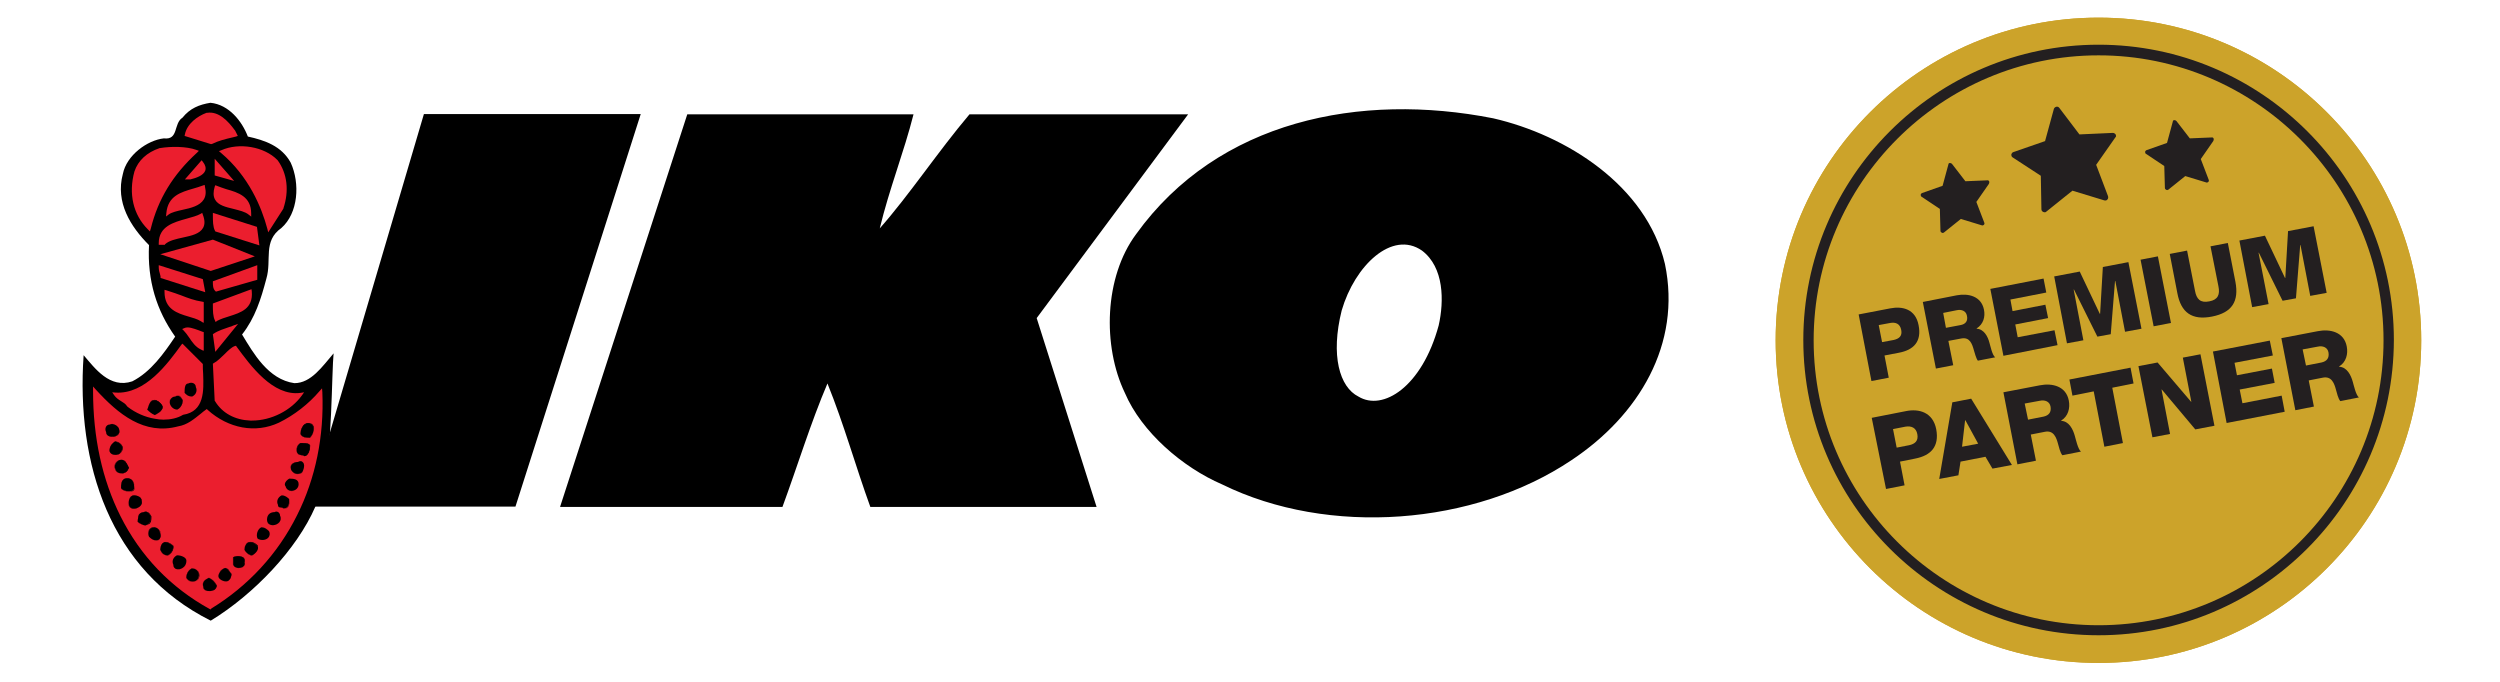 <?xml version="1.0" encoding="utf-8"?>
<!-- Generator: Adobe Illustrator 28.3.0, SVG Export Plug-In . SVG Version: 6.00 Build 0)  -->
<svg version="1.1" id="Layer_1" xmlns="http://www.w3.org/2000/svg" xmlns:xlink="http://www.w3.org/1999/xlink" x="0px" y="0px"
	 viewBox="0 0 822.1 224.2" style="enable-background:new 0 0 822.1 224.2;" xml:space="preserve">
<style type="text/css">
	.st0{clip-path:url(#SVGID_00000142158326463393957350000006515475049344510632_);}
	.st1{fill:#CCA32A;}
	.st2{fill:#231F20;}
	.st3{clip-path:url(#SVGID_00000135650199474177476270000008966603430582741682_);}
	.st4{clip-path:url(#SVGID_00000070115136488209424370000015506143805460010158_);}
	.st5{clip-path:url(#SVGID_00000002348155534225443290000014488730722144973482_);}
	.st6{fill-rule:evenodd;clip-rule:evenodd;}
	.st7{fill-rule:evenodd;clip-rule:evenodd;fill:#EB1E2E;}
	.st8{fill:#EB1E2E;}
</style>
<g>
</g>
<g>
	<g>
		<defs>
			<rect id="SVGID_1_" x="580.8" y="5.7" width="228.9" height="212.3"/>
		</defs>
		<clipPath id="SVGID_00000075847502302106960240000003201655304902311313_">
			<use xlink:href="#SVGID_1_"  style="overflow:visible;"/>
		</clipPath>
		<g style="clip-path:url(#SVGID_00000075847502302106960240000003201655304902311313_);">
			<path class="st1" d="M690.1,218c58.6,0,106.1-47.5,106.1-106.1c0-58.6-47.5-106.1-106.1-106.1S583.9,53.2,583.9,111.9
				C583.9,170.5,631.4,218,690.1,218"/>
		</g>
		<g style="clip-path:url(#SVGID_00000075847502302106960240000003201655304902311313_);">
			<path class="st2" d="M690.1,208.9c-53.5,0-97.1-43.5-97.1-97.1c0-53.5,43.5-97.1,97.1-97.1c53.5,0,97.1,43.5,97.1,97.1
				C787.1,165.4,743.6,208.9,690.1,208.9z M690.1,18.2c-51.6,0-93.7,42-93.7,93.7s42,93.7,93.7,93.7s93.7-42,93.7-93.7
				S741.7,18.2,690.1,18.2z"/>
		</g>
	</g>
	<g>
		<path class="st2" d="M611.2,103.4l10.4-2c4.1-0.8,8.3,0.3,9.3,5.5c1.1,5.4-1.6,8.2-6.5,9.1l-4.7,0.9l1.4,7.3l-5.7,1.1L611.2,103.4
			z M618.9,112.5l3.8-0.7c1.8-0.4,2.9-1.3,2.5-3.3c-0.4-2.1-1.9-2.6-3.6-2.3l-3.8,0.7L618.9,112.5z"/>
		<path class="st2" d="M632.3,99.3l11.2-2.2c3.8-0.7,8,0.3,8.9,4.7c0.5,2.4-0.2,4.8-2.4,6.2l0,0.1c2.4,0.1,3.7,2.6,4.2,4.6
			c0.3,0.9,0.9,4.1,1.9,4.8l-5.7,1.1c-0.6-0.7-1.1-2.8-1.3-3.4c-0.6-2.2-1.4-4.4-4.1-3.9l-4.3,0.8l1.6,8l-5.7,1.1L632.3,99.3z
			 M639.9,107.8l4.8-0.9c1.7-0.3,2.5-1.4,2.1-3.1c-0.3-1.6-1.8-2.1-3.3-1.8l-4.5,0.9L639.9,107.8z"/>
		<path class="st2" d="M654.5,95l17.5-3.4l0.9,4.6l-11.8,2.3l0.7,3.8l10.8-2.1l0.9,4.4l-10.8,2.1l0.8,4.2l12.1-2.3l1,4.9l-17.8,3.5
			L654.5,95z"/>
		<path class="st2" d="M675.5,90.9l8.4-1.6l6.6,13.9l0.1,0l0.9-15.4l8.4-1.6l4.3,21.9l-5.4,1l-3.2-16.7l-0.1,0l-1.4,17.5l-4.4,0.8
			L682,95.2l-0.1,0l3.2,16.7l-5.4,1L675.5,90.9z"/>
		<path class="st2" d="M703.9,85.4l5.7-1.1l4.3,21.9l-5.7,1.1L703.9,85.4z"/>
		<path class="st2" d="M735.1,92.7c1.2,6.4-1.1,10.1-7.7,11.4c-6.6,1.3-10.2-1.3-11.4-7.7l-2.5-12.9l5.7-1.1l2.6,13.2
			c0.5,2.8,1.8,4.1,4.7,3.5c2.8-0.5,3.6-2.2,3-5L726.9,81l5.7-1.1L735.1,92.7z"/>
		<path class="st2" d="M736.4,79.1l8.4-1.6l6.6,13.9l0.1,0l0.9-15.4l8.4-1.6l4.3,21.9l-5.4,1l-3.2-16.7l-0.1,0l-1.4,17.5l-4.4,0.8
			l-7.8-15.8l-0.1,0L746,100l-5.4,1L736.4,79.1z"/>
	</g>
	<g>
		<path class="st2" d="M615.5,137.4l11.2-2.2c4.4-0.9,8.9,0.4,10,5.9c1.1,5.8-1.8,8.7-6.9,9.7l-5,1l1.5,7.8l-6.1,1.2L615.5,137.4z
			 M623.7,147.2l4.1-0.8c1.9-0.4,3.1-1.4,2.7-3.6c-0.4-2.2-2-2.8-3.9-2.5l-4.1,0.8L623.7,147.2z"/>
		<path class="st2" d="M642,132.3l6.2-1.2l13.4,21.8l-6.4,1.2l-2.3-3.9l-8.2,1.6l-0.7,4.5l-6.3,1.2L642,132.3z M645.2,146.9l5.3-1
			l-4.2-7.7l-0.1,0L645.2,146.9z"/>
		<path class="st2" d="M658.8,129l12-2.3c4.1-0.8,8.6,0.3,9.5,5c0.5,2.5-0.2,5.2-2.5,6.6l0,0.1c2.6,0.1,3.9,2.8,4.5,5
			c0.3,1,1,4.3,2,5.1l-6.1,1.2c-0.7-0.7-1.2-2.9-1.4-3.6c-0.6-2.3-1.5-4.7-4.4-4.1l-4.6,0.9l1.7,8.6l-6.1,1.2L658.8,129z M666.9,138
			l5.1-1c1.8-0.4,2.6-1.5,2.3-3.3c-0.3-1.7-1.9-2.3-3.6-1.9l-4.9,0.9L666.9,138z"/>
		<path class="st2" d="M701.6,126.1l-7,1.4l3.5,18.2l-6.1,1.2l-3.5-18.2l-7,1.4l-1-5.3l20.1-3.9L701.6,126.1z"/>
		<path class="st2" d="M703.2,120.4l6.3-1.2l11,12.9l0.1,0l-2.8-14.5l5.8-1.1l4.6,23.5l-6.3,1.2l-11-13.1l-0.1,0l2.8,14.6l-5.8,1.1
			L703.2,120.4z"/>
		<path class="st2" d="M727.7,115.6l18.7-3.6l1,4.9l-12.6,2.4l0.8,4.1l11.5-2.2l0.9,4.7l-11.5,2.2l0.9,4.5l12.9-2.5l1,5.3l-19.1,3.7
			L727.7,115.6z"/>
		<path class="st2" d="M750.2,111.2l12-2.3c4.1-0.8,8.6,0.3,9.5,5c0.5,2.5-0.2,5.2-2.5,6.6l0,0.1c2.6,0.1,3.9,2.8,4.5,5
			c0.3,1,1,4.3,2,5.1l-6.1,1.2c-0.7-0.7-1.2-2.9-1.4-3.6c-0.6-2.3-1.5-4.7-4.4-4.1l-4.6,0.9l1.7,8.6l-6.1,1.2L750.2,111.2z
			 M758.3,120.2l5.1-1c1.8-0.4,2.6-1.5,2.3-3.3c-0.3-1.7-1.9-2.3-3.6-1.9l-4.9,0.9L758.3,120.2z"/>
	</g>
	<g>
		<defs>
			<rect id="SVGID_00000036229984449987735180000001748739698268557199_" x="580.8" y="5.7" width="228.9" height="212.3"/>
		</defs>
		<clipPath id="SVGID_00000034080913936968085250000003809946112515833736_">
			<use xlink:href="#SVGID_00000036229984449987735180000001748739698268557199_"  style="overflow:visible;"/>
		</clipPath>
		<g style="clip-path:url(#SVGID_00000034080913936968085250000003809946112515833736_);">
			<path class="st2" d="M695.7,44.2c-0.2-0.3-0.6-0.5-0.9-0.5l-11,0.5l-6.6-8.7c-0.2-0.3-0.6-0.5-1-0.4c-0.4,0.1-0.7,0.4-0.8,0.7
				l-2.9,10.6L662.1,50c-0.4,0.1-0.6,0.5-0.7,0.8c0,0.4,0.1,0.8,0.5,1l9.2,6l0.2,11c0,0.4,0.2,0.7,0.6,0.9c0.2,0.1,0.4,0.1,0.6,0.1
				c0.2,0,0.3-0.1,0.4-0.2l8.6-6.9l10.5,3.2c0.4,0.1,0.8,0,1-0.3c0.3-0.3,0.3-0.7,0.2-1.1l-3.9-10.3l6.3-9
				C695.9,45,695.9,44.6,695.7,44.2"/>
		</g>
		<g style="clip-path:url(#SVGID_00000034080913936968085250000003809946112515833736_);">
			<path class="st2" d="M654.1,59.6c-0.1-0.2-0.4-0.4-0.6-0.3l-7.2,0.3l-4.4-5.7c-0.2-0.2-0.4-0.3-0.7-0.3c-0.3,0-0.5,0.2-0.5,0.5
				l-1.9,7l-6.8,2.4c-0.2,0.1-0.4,0.3-0.4,0.6c0,0.3,0.1,0.5,0.3,0.6l6,4l0.2,7.2c0,0.3,0.2,0.5,0.4,0.6c0.1,0.1,0.3,0.1,0.4,0.1
				c0.1,0,0.2-0.1,0.3-0.1l5.6-4.5l6.9,2.1c0.2,0.1,0.5,0,0.7-0.2c0.2-0.2,0.2-0.5,0.1-0.7l-2.6-6.8l4.1-5.9
				C654.2,60.1,654.2,59.8,654.1,59.6"/>
		</g>
		<g style="clip-path:url(#SVGID_00000034080913936968085250000003809946112515833736_);">
			<path class="st2" d="M727.9,45.5c-0.1-0.2-0.4-0.4-0.6-0.3l-7.2,0.3l-4.4-5.7c-0.2-0.2-0.4-0.3-0.7-0.3c-0.3,0-0.5,0.2-0.5,0.5
				l-1.9,7l-6.8,2.4c-0.2,0.1-0.4,0.3-0.4,0.6c0,0.3,0.1,0.5,0.3,0.6l6,4l0.2,7.2c0,0.3,0.2,0.5,0.4,0.6c0.1,0.1,0.3,0.1,0.4,0.1
				c0.1,0,0.2-0.1,0.3-0.1l5.6-4.5l6.9,2.1c0.2,0.1,0.5,0,0.7-0.2c0.2-0.2,0.2-0.5,0.1-0.7l-2.6-6.8l4.1-5.9
				C728,46,728,45.7,727.9,45.5"/>
		</g>
	</g>
</g>
<g>
	<g>
		<defs>
			<rect id="SVGID_00000102523323440087642960000000744586358831225239_" x="580.8" y="5.7" width="228.9" height="212.3"/>
		</defs>
		<clipPath id="SVGID_00000169520084382741676570000017577253104295643048_">
			<use xlink:href="#SVGID_00000102523323440087642960000000744586358831225239_"  style="overflow:visible;"/>
		</clipPath>
		<g style="clip-path:url(#SVGID_00000169520084382741676570000017577253104295643048_);">
			<path class="st1" d="M690.1,218c58.6,0,106.1-47.5,106.1-106.1c0-58.6-47.5-106.1-106.1-106.1S583.9,53.2,583.9,111.9
				C583.9,170.5,631.4,218,690.1,218"/>
		</g>
		<g style="clip-path:url(#SVGID_00000169520084382741676570000017577253104295643048_);">
			<path class="st2" d="M690.1,208.9c-53.5,0-97.1-43.5-97.1-97.1c0-53.5,43.5-97.1,97.1-97.1c53.5,0,97.1,43.5,97.1,97.1
				C787.1,165.4,743.6,208.9,690.1,208.9z M690.1,18.2c-51.6,0-93.7,42-93.7,93.7s42,93.7,93.7,93.7s93.7-42,93.7-93.7
				S741.7,18.2,690.1,18.2z"/>
		</g>
	</g>
	<g>
		<path class="st2" d="M611.2,103.4l10.4-2c4.1-0.8,8.3,0.3,9.3,5.5c1.1,5.4-1.6,8.2-6.5,9.1l-4.7,0.9l1.4,7.3l-5.7,1.1L611.2,103.4
			z M618.9,112.5l3.8-0.7c1.8-0.4,2.9-1.3,2.5-3.3c-0.4-2.1-1.9-2.6-3.6-2.3l-3.8,0.7L618.9,112.5z"/>
		<path class="st2" d="M632.3,99.3l11.2-2.2c3.8-0.7,8,0.3,8.9,4.7c0.5,2.4-0.2,4.8-2.4,6.2l0,0.1c2.4,0.1,3.7,2.6,4.2,4.6
			c0.3,0.9,0.9,4.1,1.9,4.8l-5.7,1.1c-0.6-0.7-1.1-2.8-1.3-3.4c-0.6-2.2-1.4-4.4-4.1-3.9l-4.3,0.8l1.6,8l-5.7,1.1L632.3,99.3z
			 M639.9,107.8l4.8-0.9c1.7-0.3,2.5-1.4,2.1-3.1c-0.3-1.6-1.8-2.1-3.3-1.8l-4.5,0.9L639.9,107.8z"/>
		<path class="st2" d="M654.5,95l17.5-3.4l0.9,4.6l-11.8,2.3l0.7,3.8l10.8-2.1l0.9,4.4l-10.8,2.1l0.8,4.2l12.1-2.3l1,4.9l-17.8,3.5
			L654.5,95z"/>
		<path class="st2" d="M675.5,90.9l8.4-1.6l6.6,13.9l0.1,0l0.9-15.4l8.4-1.6l4.3,21.9l-5.4,1l-3.2-16.7l-0.1,0l-1.4,17.5l-4.4,0.8
			L682,95.2l-0.1,0l3.2,16.7l-5.4,1L675.5,90.9z"/>
		<path class="st2" d="M703.9,85.4l5.7-1.1l4.3,21.9l-5.7,1.1L703.9,85.4z"/>
		<path class="st2" d="M735.1,92.7c1.2,6.4-1.1,10.1-7.7,11.4c-6.6,1.3-10.2-1.3-11.4-7.7l-2.5-12.9l5.7-1.1l2.6,13.2
			c0.5,2.8,1.8,4.1,4.7,3.5c2.8-0.5,3.6-2.2,3-5L726.9,81l5.7-1.1L735.1,92.7z"/>
		<path class="st2" d="M736.4,79.1l8.4-1.6l6.6,13.9l0.1,0l0.9-15.4l8.4-1.6l4.3,21.9l-5.4,1l-3.2-16.7l-0.1,0l-1.4,17.5l-4.4,0.8
			l-7.8-15.8l-0.1,0L746,100l-5.4,1L736.4,79.1z"/>
	</g>
	<g>
		<path class="st2" d="M615.5,137.4l11.2-2.2c4.4-0.9,8.9,0.4,10,5.9c1.1,5.8-1.8,8.7-6.9,9.7l-5,1l1.5,7.8l-6.1,1.2L615.5,137.4z
			 M623.7,147.2l4.1-0.8c1.9-0.4,3.1-1.4,2.7-3.6c-0.4-2.2-2-2.8-3.9-2.5l-4.1,0.8L623.7,147.2z"/>
		<path class="st2" d="M642,132.3l6.2-1.2l13.4,21.8l-6.4,1.2l-2.3-3.9l-8.2,1.6l-0.7,4.5l-6.3,1.2L642,132.3z M645.2,146.9l5.3-1
			l-4.2-7.7l-0.1,0L645.2,146.9z"/>
		<path class="st2" d="M658.8,129l12-2.3c4.1-0.8,8.6,0.3,9.5,5c0.5,2.5-0.2,5.2-2.5,6.6l0,0.1c2.6,0.1,3.9,2.8,4.5,5
			c0.3,1,1,4.3,2,5.1l-6.1,1.2c-0.7-0.7-1.2-2.9-1.4-3.6c-0.6-2.3-1.5-4.7-4.4-4.1l-4.6,0.9l1.7,8.6l-6.1,1.2L658.8,129z M666.9,138
			l5.1-1c1.8-0.4,2.6-1.5,2.3-3.3c-0.3-1.7-1.9-2.3-3.6-1.9l-4.9,0.9L666.9,138z"/>
		<path class="st2" d="M701.6,126.1l-7,1.4l3.5,18.2l-6.1,1.2l-3.5-18.2l-7,1.4l-1-5.3l20.1-3.9L701.6,126.1z"/>
		<path class="st2" d="M703.2,120.4l6.3-1.2l11,12.9l0.1,0l-2.8-14.5l5.8-1.1l4.6,23.5l-6.3,1.2l-11-13.1l-0.1,0l2.8,14.6l-5.8,1.1
			L703.2,120.4z"/>
		<path class="st2" d="M727.7,115.6l18.7-3.6l1,4.9l-12.6,2.4l0.8,4.1l11.5-2.2l0.9,4.7l-11.5,2.2l0.9,4.5l12.9-2.5l1,5.3l-19.1,3.7
			L727.7,115.6z"/>
		<path class="st2" d="M750.2,111.2l12-2.3c4.1-0.8,8.6,0.3,9.5,5c0.5,2.5-0.2,5.2-2.5,6.6l0,0.1c2.6,0.1,3.9,2.8,4.5,5
			c0.3,1,1,4.3,2,5.1l-6.1,1.2c-0.7-0.7-1.2-2.9-1.4-3.6c-0.6-2.3-1.5-4.7-4.4-4.1l-4.6,0.9l1.7,8.6l-6.1,1.2L750.2,111.2z
			 M758.3,120.2l5.1-1c1.8-0.4,2.6-1.5,2.3-3.3c-0.3-1.7-1.9-2.3-3.6-1.9l-4.9,0.9L758.3,120.2z"/>
	</g>
	<g>
		<defs>
			<rect id="SVGID_00000102510455920111069090000002967419967600676284_" x="580.8" y="5.7" width="228.9" height="212.3"/>
		</defs>
		<clipPath id="SVGID_00000099626431179048184460000004108060937611197063_">
			<use xlink:href="#SVGID_00000102510455920111069090000002967419967600676284_"  style="overflow:visible;"/>
		</clipPath>
		<g style="clip-path:url(#SVGID_00000099626431179048184460000004108060937611197063_);">
			<path class="st2" d="M695.7,44.2c-0.2-0.3-0.6-0.5-0.9-0.5l-11,0.5l-6.6-8.7c-0.2-0.3-0.6-0.5-1-0.4c-0.4,0.1-0.7,0.4-0.8,0.7
				l-2.9,10.6L662.1,50c-0.4,0.1-0.6,0.5-0.7,0.8c0,0.4,0.1,0.8,0.5,1l9.2,6l0.2,11c0,0.4,0.2,0.7,0.6,0.9c0.2,0.1,0.4,0.1,0.6,0.1
				c0.2,0,0.3-0.1,0.4-0.2l8.6-6.9l10.5,3.2c0.4,0.1,0.8,0,1-0.3c0.3-0.3,0.3-0.7,0.2-1.1l-3.9-10.3l6.3-9
				C695.9,45,695.9,44.6,695.7,44.2"/>
		</g>
		<g style="clip-path:url(#SVGID_00000099626431179048184460000004108060937611197063_);">
			<path class="st2" d="M654.1,59.6c-0.1-0.2-0.4-0.4-0.6-0.3l-7.2,0.3l-4.4-5.7c-0.2-0.2-0.4-0.3-0.7-0.3c-0.3,0-0.5,0.2-0.5,0.5
				l-1.9,7l-6.8,2.4c-0.2,0.1-0.4,0.3-0.4,0.6c0,0.3,0.1,0.5,0.3,0.6l6,4l0.2,7.2c0,0.3,0.2,0.5,0.4,0.6c0.1,0.1,0.3,0.1,0.4,0.1
				c0.1,0,0.2-0.1,0.3-0.1l5.6-4.5l6.9,2.1c0.2,0.1,0.5,0,0.7-0.2c0.2-0.2,0.2-0.5,0.1-0.7l-2.6-6.8l4.1-5.9
				C654.2,60.1,654.2,59.8,654.1,59.6"/>
		</g>
		<g style="clip-path:url(#SVGID_00000099626431179048184460000004108060937611197063_);">
			<path class="st2" d="M727.9,45.5c-0.1-0.2-0.4-0.4-0.6-0.3l-7.2,0.3l-4.4-5.7c-0.2-0.2-0.4-0.3-0.7-0.3c-0.3,0-0.5,0.2-0.5,0.5
				l-1.9,7l-6.8,2.4c-0.2,0.1-0.4,0.3-0.4,0.6c0,0.3,0.1,0.5,0.3,0.6l6,4l0.2,7.2c0,0.3,0.2,0.5,0.4,0.6c0.1,0.1,0.3,0.1,0.4,0.1
				c0.1,0,0.2-0.1,0.3-0.1l5.6-4.5l6.9,2.1c0.2,0.1,0.5,0,0.7-0.2c0.2-0.2,0.2-0.5,0.1-0.7l-2.6-6.8l4.1-5.9
				C728,46,728,45.7,727.9,45.5"/>
		</g>
	</g>
</g>
<g>
	<path class="st6" d="M101.3,166.6l38.1-129.1h71.3l-41.2,129.1H101.3z M184.2,166.6L226,37.6h74.4c-3.1,12.3-8,24.6-11.1,37.5
		c9.8-11.1,19.1-25.2,29.5-37.5h71.9l-49.8,67l19.7,62.1h-74.4c-4.9-13.5-8.6-27-14.1-40.6c-5.5,12.9-9.8,27-14.8,40.6H184.2z"/>
	<g>
		<path class="st6" d="M369.9,129.2c-7.4-15.4-6.8-38.1,3.7-52.2c27-37.5,73.8-46.7,117.4-38.1c24,5.5,50.4,22.1,56.5,47.9
			c5.5,26.4-8.6,49.8-30.7,64.5c-32,21.5-79.9,25.2-114.9,8C388.9,153.7,375.4,142.1,369.9,129.2L369.9,129.2z M446.7,130.4
			c8,4.9,20.9-3.1,26.4-23.4c1.8-8,1.8-19.1-5.5-24.6c-9.8-6.8-22.1,4.9-26.4,19.7C437.5,116.9,440.5,127.3,446.7,130.4z
			 M103.7,166.6c-6.1,14.1-20.3,28.9-34.4,37.5c-33.2-16.6-44.3-51.6-41.8-87.3c3.7,4.3,8.6,11.1,16,8.6c6.1-3.1,10.4-9.2,14.1-14.7
			c-6.1-8.6-9.2-18.4-8.6-30.1c-6.1-6.1-11.1-14.1-8.6-23.4c1.2-6.1,8-11.1,13.5-11.7c4.9,0.6,3.1-4.9,6.1-6.8
			c2.5-3.1,5.5-4.3,9.2-4.9c6.1,0.6,10.4,6.1,12.3,11.1c5.5,1.2,11.1,3.1,14.1,8.6c3.1,6.8,2.5,16.6-3.1,21.5
			c-6.1,4.3-3.1,10.5-4.9,16.6c-1.8,6.8-3.7,12.9-8,18.4c3.7,6.1,8.6,14.8,17.2,16c5.5,0,9.2-5.5,12.9-9.8
			c-0.6,5.5-0.6,34.4-3.1,39.3L103.7,166.6L103.7,166.6z"/>
	</g>
	<g>
		<path class="st7" d="M31.2,128.5c7.4,8,16,15.4,27.7,12.3c3.7-0.6,6.1-3.1,9.2-5.5c6.8,6.1,16,8,24,4.3c4.9-2.5,9.8-6.1,13.5-10.5
			c1.2,28.3-11.1,55.3-36.3,70.7C42.3,185.1,31.2,157.4,31.2,128.5L31.2,128.5z"/>
		<path class="st8" d="M69.3,200.4l-0.3-0.1c-12.9-7.1-22.8-17.4-29.4-30.6c-6-12-9-25.8-9-41.2v-1.4l0.9,1
			c7.4,8.1,15.9,15.1,27.1,12.1l0,0c3-0.5,5.1-2.3,7.6-4.3c0.4-0.4,0.9-0.7,1.4-1.1l0.4-0.3l0.3,0.3c6.8,6.1,15.7,7.8,23.4,4.2
			c5.1-2.5,9.8-6.2,13.3-10.3l0.9-1l0.1,1.3c0.6,14.3-2.2,28.3-8.3,40.4c-6.3,12.7-16.1,23.3-28.2,30.7L69.3,200.4z M31.7,129.9
			c0.2,14.6,3.1,27.9,8.8,39.4c6.4,12.9,16.1,23,28.7,30c11.9-7.3,21.4-17.7,27.6-30.1c5.8-11.6,8.6-24.9,8.2-38.6
			c-3.5,3.8-8,7.2-12.8,9.6c-8,3.7-17.2,2.1-24.2-4.1c-0.3,0.3-0.7,0.6-1,0.8c-2.5,2-4.8,4-8.1,4.5
			C47.7,144.3,39.2,137.8,31.7,129.9z"/>
	</g>
	<g>
		<path class="st6" d="M66.9,193.1c-0.6-1.8,0.6-2.5,1.8-3.1c1.2,0.6,1.8,1.2,2.5,2.5C71.2,194.9,66.9,194.9,66.9,193.1L66.9,193.1z
			 M71.8,189.4c0-0.6,0.6-1.8,1.8-2.5c1.2-0.6,1.8,1.2,2.5,1.8c0,1.2-0.6,2.5-1.8,2.5C73.6,191.2,71.8,190.6,71.8,189.4z M61.3,190
			c0-1.2,0.6-2.5,1.8-3.1c1.8,0,3.1,1.8,1.8,3.7C63.8,191.8,61.9,191.2,61.3,190z M76.7,185.7v-2.5c1.2-0.6,4.3-0.6,3.7,1.8
			C81,186.9,77.3,187.5,76.7,185.7z M57,185.7c-0.6-1.2,0-2.5,1.2-3.1c1.2,0,3.1,0.6,3.1,1.8C61.3,187.5,57,188.2,57,185.7L57,185.7
			z"/>
		<path d="M68.8,194.4c-0.5,0-1-0.1-1.3-0.3c-0.4-0.2-0.6-0.6-0.6-1c-0.1-0.4-0.2-0.8-0.1-1.2c0-0.3,0.2-0.6,0.4-0.8
			c0.4-0.5,1-0.8,1.6-1.1l0,0l0,0c1.2,0.6,1.8,1.2,2.5,2.5c0,0.6-0.3,1.1-0.8,1.5C70,194.2,69.4,194.4,68.8,194.4z M68.7,190
			L68.7,190c-0.6,0.3-1.2,0.6-1.6,1.1c-0.2,0.2-0.3,0.5-0.4,0.8c0,0.3,0,0.7,0.1,1.2v0c0,0.4,0.2,0.7,0.6,1c0.3,0.2,0.8,0.3,1.3,0.3
			c0.6,0,1.2-0.2,1.6-0.5c0.5-0.3,0.8-0.9,0.8-1.5C70.5,191.2,69.9,190.6,68.7,190z M63.4,191.3c-0.1,0-0.2,0-0.4,0
			c-0.8-0.1-1.4-0.6-1.8-1.3l0,0c0-0.6,0.2-1.2,0.5-1.8c0.3-0.6,0.8-1,1.4-1.3c0,0,0,0,0,0c0.5,0,0.9,0.1,1.3,0.3
			c0.4,0.2,0.6,0.5,0.8,0.9c0.4,0.8,0.3,1.7-0.2,2.5C64.6,191.1,64,191.3,63.4,191.3z M61.3,190c0.3,0.7,1,1.1,1.8,1.3
			c0.1,0,0.2,0,0.4,0c0.6,0,1.1-0.2,1.6-0.7c0.6-0.8,0.6-1.8,0.2-2.5c-0.2-0.4-0.5-0.6-0.8-0.9c-0.4-0.2-0.8-0.3-1.3-0.3
			c-0.6,0.3-1.1,0.7-1.4,1.3C61.5,188.8,61.3,189.4,61.3,190z M74.2,191.2c-0.3,0-0.9-0.2-1.5-0.5c-0.8-0.5-1-1-1-1.4
			c0-0.3,0.2-0.8,0.5-1.2c0.2-0.4,0.7-0.9,1.4-1.2c0.4-0.2,0.8-0.2,1.1,0.1c0.3,0.3,0.6,0.7,0.8,1c0.2,0.3,0.3,0.5,0.5,0.7
			c0,0.6-0.2,1.2-0.5,1.7C75.3,191,74.8,191.2,74.2,191.2z M74.1,186.8c-0.2,0-0.3,0-0.5,0.1c-0.7,0.3-1.1,0.9-1.4,1.2
			c-0.3,0.4-0.5,0.9-0.5,1.2c0,0.4,0.2,0.9,1,1.4c0.5,0.3,1.1,0.5,1.5,0.5c0.6,0,1-0.3,1.4-0.8c0.3-0.4,0.5-1,0.5-1.7
			c-0.2-0.2-0.3-0.4-0.5-0.7c-0.2-0.4-0.5-0.8-0.8-1C74.5,186.9,74.3,186.8,74.1,186.8z M58.6,187.2c-0.4,0-0.9-0.1-1.1-0.4
			c-0.3-0.3-0.5-0.7-0.5-1.1c-0.3-0.6-0.3-1.2-0.1-1.8c0.2-0.5,0.7-1,1.3-1.3c0,0,0,0,0,0c0.7,0,1.4,0.2,2,0.5
			c0.3,0.2,0.6,0.4,0.8,0.6c0.2,0.2,0.3,0.5,0.3,0.8c0,1-0.5,1.7-0.9,2c-0.3,0.2-0.5,0.4-0.9,0.5C59.3,187.2,58.9,187.2,58.6,187.2z
			 M58.2,182.6c-0.6,0.3-1.1,0.8-1.3,1.3c-0.2,0.6-0.2,1.2,0.1,1.8l0,0c0,0.5,0.2,0.9,0.5,1.1c0.3,0.2,0.7,0.4,1.1,0.4
			c0.6,0,1.3-0.3,1.8-0.7c0.4-0.4,0.9-1,0.9-2c0-0.4-0.2-0.9-1.1-1.4C59.7,182.8,58.9,182.6,58.2,182.6z M78.5,186.8
			c-0.3,0-0.5,0-0.7-0.1c-0.6-0.2-1-0.5-1.1-1v-2.5l0,0c0.8-0.4,2.4-0.5,3.3,0.1c0.2,0.2,0.4,0.4,0.5,0.7c0.1,0.3,0.1,0.7,0,1
			c0.1,0.4,0.1,0.7-0.1,1c-0.2,0.3-0.5,0.5-0.9,0.6C79.1,186.8,78.8,186.8,78.5,186.8z M76.7,185.7c0.2,0.5,0.6,0.8,1.1,1
			c0.5,0.1,1.1,0.1,1.6,0c0.4-0.1,0.7-0.3,0.9-0.6c0.2-0.3,0.2-0.6,0.1-1c0.1-0.4,0.1-0.8,0-1c-0.1-0.3-0.2-0.5-0.5-0.7
			c-0.8-0.7-2.5-0.5-3.3-0.1V185.7z"/>
	</g>
	<g>
		<path class="st6" d="M80.4,180.8c0-1.2,0.6-2.5,1.8-2.5c1.2,0,1.8,0.6,2.5,1.2c0.6,1.2-0.6,2.5-1.8,3.1
			C82.2,182.6,81,182,80.4,180.8L80.4,180.8z"/>
	</g>
	<g>
		<path d="M82.8,182.6c-0.3,0-0.8-0.2-1.2-0.5c-0.4-0.2-0.9-0.7-1.2-1.4l0,0c0-0.6,0.2-1.2,0.5-1.7c0.3-0.5,0.8-0.8,1.4-0.8
			c1.2,0,1.9,0.6,2.5,1.2c0,0.6-0.2,1.2-0.5,1.8C83.9,181.9,83.4,182.3,82.8,182.6z M80.4,180.8c0.3,0.7,0.9,1.1,1.2,1.4
			c0.4,0.3,0.9,0.5,1.2,0.5c0.6-0.3,1.1-0.7,1.4-1.3c0.3-0.5,0.5-1.1,0.5-1.8c-0.6-0.6-1.2-1.2-2.5-1.2c-0.6,0-1,0.3-1.4,0.8
			C80.5,179.5,80.4,180.1,80.4,180.8z"/>
	</g>
	<g>
		<path class="st6" d="M52.7,180.8c0-1.2,0.6-2.5,1.8-2.5c0.6,0,1.8,0.6,2.5,1.2c0,1.2-0.6,2.5-1.8,3.1
			C53.9,182.6,53.3,182,52.7,180.8z"/>
		<path d="M55.2,182.6c-0.6,0-1.1-0.1-1.5-0.5c-0.4-0.3-0.7-0.7-1-1.4l0,0c0-0.6,0.2-1.2,0.5-1.7c0.3-0.5,0.8-0.8,1.4-0.8
			c0.3,0,0.7,0.1,1.2,0.4c0.5,0.2,0.9,0.6,1.2,0.8c0,0.6-0.2,1.2-0.5,1.8C56.2,181.9,55.8,182.3,55.2,182.6z M52.7,180.8
			c0.3,0.7,0.6,1.1,1,1.4c0.4,0.3,0.9,0.5,1.5,0.5c0.6-0.3,1.1-0.7,1.4-1.3c0.3-0.5,0.5-1.1,0.5-1.8c-0.3-0.3-0.7-0.6-1.2-0.8
			c-0.5-0.2-0.9-0.4-1.2-0.4c-0.6,0-1,0.3-1.4,0.8C52.9,179.5,52.7,180.1,52.7,180.8z"/>
	</g>
	<g>
		<path class="st6" d="M49,176.5c-0.6-1.2,0-3.1,1.8-3.1c0.6,0,1.8,0.6,1.8,1.8c0.6,1.2,0,2.5-1.2,2.5
			C50.3,177.7,49.6,177.1,49,176.5z"/>
	</g>
	<g>
		<path d="M51.5,177.7c-0.5,0-1-0.1-1.5-0.4c-0.4-0.2-0.7-0.5-1-0.8l0,0c-0.3-0.7-0.3-1.5,0.1-2.2c0.4-0.6,1-0.9,1.8-0.9
			c0.3,0,0.8,0.1,1.2,0.5c0.3,0.3,0.7,0.7,0.7,1.4c0,0.6,0,1.2-0.2,1.7c-0.1,0.2-0.2,0.4-0.4,0.6C52,177.6,51.8,177.7,51.5,177.7
			C51.5,177.7,51.5,177.7,51.5,177.7z M49,176.5c0.3,0.3,0.6,0.6,1,0.8c0.4,0.3,0.9,0.4,1.4,0.4c0,0,0,0,0,0c0.3,0,0.5-0.1,0.7-0.2
			c0.2-0.1,0.3-0.3,0.4-0.6c0.2-0.5,0.2-1.1,0.2-1.7c0-0.7-0.4-1.1-0.7-1.4c-0.4-0.3-0.9-0.5-1.2-0.5c-0.8,0-1.4,0.3-1.8,0.9
			C48.7,174.9,48.7,175.8,49,176.5z"/>
	</g>
	<g>
		<path class="st6" d="M84.7,177.1c-0.6-1.2,0-3.1,1.2-3.7c1.2,0,1.8,0.6,2.5,1.2C89.6,177.1,86.5,178.3,84.7,177.1z M45.3,171.6
			c0-1.8,0.6-3.1,1.8-3.1c1.2-0.6,1.8,0,2.5,1.2c0,1.2,0,2.5-1.8,3.1C47.2,172.8,46,172.2,45.3,171.6z M87.8,170.9
			c0-1.8,1.2-2.5,2.5-2.5c1.2-0.6,1.8,0.6,1.8,1.2C93.3,172.8,87.8,174,87.8,170.9z M91.4,166c-0.6-1.2,0-2.5,1.2-3.1
			c1.2,0,1.8,0.6,2.5,1.2c0,1.2,0,3.1-1.8,3.1C92.7,166.6,91.4,167.3,91.4,166z M42.3,165.4c0-1.2,0.6-2.5,1.8-2.5
			c1.2,0,2.5,0.6,2.5,1.8C47.2,167.3,42.3,168.5,42.3,165.4L42.3,165.4z"/>
		<path d="M86.3,177.6c-0.6,0-1.2-0.2-1.6-0.5l0,0c-0.3-0.6-0.3-1.3-0.1-2.1c0.2-0.7,0.7-1.3,1.3-1.6c0,0,0,0,0,0
			c1.2,0,1.9,0.6,2.5,1.2c0.2,0.5,0.3,0.9,0.3,1.4c-0.1,0.4-0.3,0.7-0.6,1c-0.4,0.4-1,0.6-1.6,0.6C86.4,177.6,86.4,177.6,86.3,177.6
			z M84.7,177.1c0.5,0.3,1,0.5,1.6,0.5c0.1,0,0.1,0,0.2,0c0.6,0,1.2-0.2,1.6-0.6c0.3-0.3,0.5-0.6,0.6-1c0.1-0.4,0-0.9-0.3-1.4
			c-0.6-0.6-1.2-1.2-2.5-1.2c-0.6,0.3-1.1,0.9-1.3,1.6C84.4,175.7,84.4,176.5,84.7,177.1z M47.8,172.8c-0.3,0-0.7-0.1-1.2-0.4
			c-0.5-0.2-0.9-0.6-1.2-0.8l0,0c0-0.9,0.2-1.7,0.5-2.2c0.2-0.3,0.3-0.5,0.6-0.6c0.2-0.1,0.5-0.2,0.8-0.2c0.6-0.3,1.1-0.3,1.5-0.1
			c0.3,0.2,0.6,0.6,1,1.3c0,0.6,0,1.2-0.2,1.8c-0.1,0.3-0.3,0.5-0.5,0.7C48.6,172.5,48.2,172.6,47.8,172.8
			C47.8,172.8,47.8,172.8,47.8,172.8z M45.3,171.6c0.3,0.3,0.7,0.6,1.2,0.8c0.5,0.2,0.9,0.4,1.2,0.4c0.4-0.1,0.8-0.3,1.1-0.6
			c0.2-0.2,0.4-0.4,0.5-0.7c0.2-0.5,0.2-1.2,0.2-1.8c-0.3-0.7-0.7-1.1-1-1.3c-0.4-0.2-0.9-0.2-1.5,0.1c-0.3,0-0.6,0.1-0.8,0.2
			c-0.2,0.1-0.4,0.4-0.6,0.6C45.5,169.9,45.3,170.6,45.3,171.6z M89.6,172.7c-0.3,0-0.6-0.1-0.9-0.2c-0.3-0.1-0.6-0.3-0.7-0.6
			c-0.2-0.3-0.3-0.6-0.3-1c0-0.8,0.3-1.5,0.8-1.9c0.5-0.4,1.2-0.5,1.7-0.5c0.4-0.2,0.8-0.2,1.2,0c0.5,0.3,0.7,0.9,0.7,1.2
			c0.3,0.8,0.2,1.6-0.4,2.2C91.1,172.4,90.4,172.7,89.6,172.7z M90.8,168.3c-0.2,0-0.4,0.1-0.6,0.2c-0.5,0-1.2,0.1-1.7,0.5
			c-0.5,0.4-0.8,1.1-0.8,1.9c0,0.4,0.1,0.7,0.3,1c0.2,0.3,0.4,0.5,0.7,0.6c0.9,0.4,2.2,0.1,2.9-0.6c0.6-0.6,0.7-1.4,0.4-2.2
			c0-0.3-0.2-1-0.7-1.2C91.2,168.4,91,168.3,90.8,168.3z M93.3,167.3c-0.2-0.2-0.6-0.3-0.9-0.3c-0.5-0.1-0.9-0.1-0.9-0.9
			c-0.3-0.6-0.3-1.2-0.1-1.8c0.2-0.5,0.7-1,1.3-1.3c0,0,0,0,0,0c0.6,0,1,0.1,1.5,0.4c0.4,0.2,0.7,0.5,1,0.8
			C95.1,165.4,95.1,167.3,93.3,167.3z M92.7,163c-0.6,0.3-1.1,0.8-1.3,1.3c-0.2,0.6-0.2,1.2,0.1,1.8l0,0c0,0.3,0.1,0.6,0.3,0.7
			c0.2,0.1,0.4,0.2,0.7,0.2c0.3,0,0.7,0.1,0.9,0.3c1.8,0,1.8-1.8,1.8-3.1c-0.3-0.3-0.6-0.6-1-0.8C93.7,163.1,93.2,163,92.7,163z
			 M44.1,167.2c-0.3,0-0.6-0.1-0.9-0.2c-0.3-0.1-0.5-0.3-0.7-0.6c-0.2-0.3-0.3-0.6-0.3-1c0-0.6,0.2-1.2,0.5-1.7
			c0.3-0.5,0.8-0.8,1.4-0.8c0.6,0,1.2,0.2,1.7,0.5c0.5,0.3,0.8,0.8,0.8,1.4c0.1,0.4,0.1,0.7-0.1,1c-0.1,0.3-0.3,0.6-0.6,0.8
			C45.4,167,44.7,167.2,44.1,167.2z M44.1,163c-0.6,0-1,0.3-1.4,0.8c-0.3,0.4-0.5,1-0.5,1.7c0,0.5,0.2,1.3,0.9,1.6
			c0.8,0.4,2,0.2,2.7-0.5c0.3-0.2,0.5-0.5,0.6-0.8c0.1-0.3,0.1-0.7,0.1-1c0-0.6-0.3-1-0.8-1.4C45.4,163.1,44.8,163,44.1,163z"/>
	</g>
	<g>
		<path class="st6" d="M93.9,159.9c-0.6-0.6,0-1.8,1.2-2.5c1.2,0,3.1,0,3.1,1.8C98.2,161.7,94.5,162.3,93.9,159.9z"/>
	</g>
	<g>
		<path d="M95.9,161.5c-0.4,0-0.8-0.1-1.1-0.3c-0.4-0.3-0.8-0.7-0.9-1.3v0c0-0.3,0-0.8,0.2-1.2c0.2-0.6,0.5-1,1.1-1.2c0,0,0,0,0,0
			c1.2,0,3,0,3,1.8c0,0.6-0.2,1.1-0.6,1.5c-0.4,0.4-0.9,0.6-1.4,0.7C96.1,161.4,96,161.5,95.9,161.5z M93.9,159.9
			c0.1,0.6,0.5,1,0.9,1.3c0.4,0.2,0.9,0.3,1.4,0.3c0.5-0.1,1-0.3,1.4-0.7c0.4-0.4,0.6-0.9,0.6-1.5c0-1.8-1.8-1.8-3.1-1.8
			c-0.5,0.3-0.9,0.7-1.1,1.2C93.9,159.1,93.9,159.6,93.9,159.9z"/>
	</g>
	<g>
		<path class="st6" d="M39.8,160.5c0-1.2,0-2.5,1.2-3.1c1.8-0.6,3.1,0.6,3.1,2.5C44.7,162.3,40.4,161.7,39.8,160.5L39.8,160.5z
			 M38,154.4c-0.6-1.2,0-2.5,1.2-3.1c1.8-0.6,2.5,1.2,3.1,2.5C41.7,156.2,38.6,156.2,38,154.4L38,154.4z M95.7,154.4
			c-0.6-1.8,1.2-2.5,2.5-2.5c0.6-0.6,1.8,0,1.8,1.2c0,1.2-0.6,2.5-1.2,2.5C97.6,156.2,96.4,155.6,95.7,154.4z M97.6,148.2
			c0-0.6,0-1.8,1.2-2.5c1.2,0,2.5,0,3.1,0.6c0,1.8-0.6,3.7-1.8,3.7C99.4,149.4,97.6,150,97.6,148.2z M36.1,147.6
			c0-0.6,0.6-1.8,1.8-2.5c1.8,0.6,3.1,1.8,1.8,3.7C39.2,150,35.5,150,36.1,147.6z M98.8,142.7c0-1.8,1.2-4.3,3.7-3.1
			c1.2,1.2,0.6,3.1-0.6,4.3C100.7,143.9,99.4,143.9,98.8,142.7z M34.9,142.1c-0.6-1.2,0-2.5,1.2-2.5c1.2-0.6,3.1,0.6,3.1,1.8
			C39.8,143.9,34.9,144.5,34.9,142.1z"/>
		<path d="M42.4,161.6c-0.4,0-0.7,0-1.1-0.1c-0.7-0.2-1.3-0.5-1.5-0.9l0,0c0-0.6,0-1.2,0.2-1.8c0.2-0.6,0.5-1,1.1-1.3
			c0.4-0.1,0.8-0.2,1.2-0.1c0.3,0,0.7,0.2,0.9,0.4c0.6,0.4,1,1.3,1,2.3c0.1,0.4,0.1,0.7-0.1,1c-0.1,0.2-0.4,0.4-0.7,0.5
			C43.1,161.5,42.8,161.6,42.4,161.6z M39.8,160.5c0.2,0.4,0.7,0.7,1.5,0.9c0.8,0.2,1.5,0.2,2.1,0c0.3-0.1,0.5-0.3,0.7-0.5
			c0.1-0.3,0.2-0.6,0.1-1c0-1-0.4-1.8-1-2.2c-0.3-0.2-0.6-0.3-0.9-0.4c-0.4,0-0.8,0-1.2,0.1c-0.6,0.3-0.9,0.7-1.1,1.3
			C39.8,159.3,39.8,159.9,39.8,160.5z M97.8,155.8c-0.2,0-0.4,0-0.6-0.1c-0.6-0.2-1.1-0.7-1.5-1.4l0,0c-0.2-0.6-0.2-1.1,0.1-1.5
			c0.5-0.7,1.6-0.9,2.3-0.9c0.2-0.3,0.6-0.3,1-0.2c0.4,0.2,0.9,0.6,0.9,1.4c0,0.6-0.1,1.2-0.4,1.7c-0.2,0.5-0.6,0.8-0.8,0.8
			C98.5,155.7,98.2,155.8,97.8,155.8z M95.7,154.4c0.3,0.7,0.9,1.2,1.5,1.4c0.5,0.2,1.1,0.1,1.6-0.1c0.3,0,0.6-0.3,0.8-0.8
			c0.2-0.5,0.4-1.1,0.4-1.7c0-0.8-0.5-1.2-0.9-1.4c-0.4-0.2-0.7-0.1-1,0.2c-0.8,0-1.8,0.2-2.3,0.9C95.6,153.2,95.5,153.7,95.7,154.4
			z M39.9,155.7c-0.4,0-0.8-0.1-1.2-0.3c-0.4-0.2-0.7-0.6-0.8-1c-0.3-0.6-0.3-1.2-0.1-1.8c0.2-0.5,0.7-1,1.3-1.3
			c0.7-0.2,1.3-0.1,1.8,0.4c0.4,0.4,0.8,1.1,1,1.7c0.1,0.1,0.1,0.3,0.2,0.4c-0.1,0.6-0.5,1.1-0.9,1.4
			C41,155.5,40.5,155.6,39.9,155.7C40,155.7,40,155.7,39.9,155.7z M39.9,151.2c-0.2,0-0.4,0-0.7,0.1c-0.6,0.3-1.1,0.8-1.3,1.3
			c-0.2,0.6-0.2,1.2,0.1,1.8l0,0c0.1,0.4,0.4,0.8,0.8,1c0.3,0.2,0.7,0.3,1.2,0.3c0,0,0.1,0,0.1,0c0.5,0,1-0.2,1.4-0.5
			c0.4-0.3,0.7-0.8,0.9-1.4c-0.1-0.1-0.1-0.3-0.2-0.4c-0.3-0.6-0.6-1.2-1-1.7C40.7,151.3,40.3,151.2,39.9,151.2z M100,150
			c-0.2-0.2-0.6-0.3-0.9-0.3c-0.4-0.1-0.7-0.1-1-0.3c-0.3-0.2-0.5-0.6-0.5-1.2c0-0.3,0-0.8,0.2-1.2c0.2-0.6,0.5-1,1.1-1.2
			c0,0,0.1,0,0.1,0c0.6,0,1.2,0,1.7,0.1c0.6,0.1,1,0.3,1.3,0.5c0,1-0.2,1.9-0.5,2.5C101.1,149.6,100.6,150,100,150z M98.8,145.7
			c-0.5,0.3-0.9,0.7-1.1,1.2c-0.2,0.5-0.2,0.9-0.2,1.2c0,0.5,0.2,0.9,0.5,1.2c0.3,0.2,0.7,0.3,1,0.3c0.4,0.1,0.7,0.1,0.9,0.3
			c0.6,0,1-0.4,1.4-1.2c0.3-0.7,0.5-1.6,0.5-2.5c-0.3-0.3-0.7-0.4-1.3-0.5C100,145.7,99.4,145.7,98.8,145.7z M38,149.6
			c-0.3,0-0.6-0.1-0.9-0.2c-0.4-0.1-0.7-0.4-0.8-0.7c-0.2-0.3-0.2-0.7-0.1-1.2c0-0.3,0.2-0.8,0.5-1.2c0.2-0.4,0.7-0.9,1.4-1.2
			c0.6,0.2,1.1,0.4,1.4,0.7c0.4,0.3,0.7,0.7,0.8,1c0.2,0.6,0.1,1.2-0.4,1.9c-0.2,0.3-0.6,0.6-1.1,0.7
			C38.4,149.6,38.2,149.6,38,149.6z M38,145.1c-0.7,0.3-1.1,0.9-1.4,1.2c-0.3,0.4-0.5,0.9-0.5,1.2v0c-0.1,0.5-0.1,0.9,0.1,1.2
			c0.2,0.3,0.5,0.5,0.8,0.7c0.5,0.2,1.1,0.2,1.6,0.1c0.6-0.1,1-0.4,1.1-0.7c0.5-0.7,0.6-1.4,0.4-1.9c-0.1-0.4-0.4-0.7-0.8-1
			C39,145.6,38.5,145.3,38,145.1z M36.1,147.6L36.1,147.6L36.1,147.6z M101.8,143.9c-0.6,0-1.2,0-1.7-0.2c-0.6-0.2-1-0.5-1.3-1.1
			l0,0c0-0.6,0.1-1.2,0.4-1.8c0.3-0.6,0.6-1.1,1.1-1.4c0.3-0.2,0.6-0.3,1-0.3c0,0,0,0,0,0c0.4,0,0.8,0.1,1.3,0.3
			c0.6,0.6,0.8,1.3,0.6,2.2C103,142.5,102.5,143.3,101.8,143.9C101.9,143.9,101.8,143.9,101.8,143.9z M98.8,142.7
			c0.3,0.6,0.7,0.9,1.3,1.1c0.5,0.2,1.2,0.2,1.8,0.2c0.6-0.6,1.1-1.4,1.2-2.1c0.2-0.8,0-1.6-0.6-2.2c-0.4-0.2-0.9-0.3-1.2-0.3
			c0,0,0,0,0,0c-0.4,0-0.7,0.1-1,0.3c-0.4,0.3-0.8,0.7-1.1,1.3C98.9,141.4,98.8,142.1,98.8,142.7z M36.8,143.6
			c-0.4,0-0.8-0.1-1.1-0.2c-0.3-0.1-0.5-0.3-0.6-0.5c-0.2-0.2-0.2-0.5-0.2-0.8c-0.3-0.6-0.3-1.3,0-1.8c0.1-0.2,0.3-0.4,0.5-0.5
			c0.2-0.1,0.5-0.2,0.7-0.2c0.3-0.1,0.6-0.2,1-0.1c0.3,0,0.7,0.2,1,0.4c0.3,0.2,0.6,0.4,0.8,0.7c0.2,0.3,0.3,0.6,0.3,0.9
			c0.1,0.3,0.1,0.6,0,0.9c-0.1,0.3-0.3,0.5-0.5,0.7c-0.4,0.3-0.9,0.5-1.4,0.6C37.1,143.6,37,143.6,36.8,143.6z M36.8,139.4
			c-0.3,0-0.5,0.1-0.7,0.2c-0.3,0-0.5,0.1-0.7,0.2c-0.2,0.1-0.4,0.3-0.5,0.5c-0.3,0.5-0.3,1.2,0,1.8l0,0c0,0.3,0.1,0.6,0.2,0.8
			c0.1,0.2,0.4,0.4,0.6,0.5c0.4,0.2,0.9,0.3,1.5,0.2c0.5-0.1,1-0.3,1.4-0.6c0.2-0.2,0.4-0.4,0.5-0.7c0.1-0.3,0.1-0.6,0-0.9
			c0-0.3-0.1-0.6-0.3-0.9c-0.2-0.3-0.5-0.5-0.8-0.7c-0.3-0.2-0.7-0.3-1-0.4C37,139.4,36.9,139.4,36.8,139.4z"/>
	</g>
	<g>
		<path class="st7" d="M71.2,131.6l-0.6-11.7c2.5-1.2,4.9-4.9,6.8-5.5c4.9,6.8,12.3,16.6,21.5,15.4
			C92.7,138.4,77.3,141.4,71.2,131.6z M38,129.8c9.8,0.6,17.2-9.2,22.1-16l6.1,6.1c0,6.1,1.8,14.7-6.1,16
			c-5.5,3.1-12.9,1.2-17.8-2.5C41,131.6,39.2,131.6,38,129.8z"/>
		<path class="st8" d="M82.9,138.3c-0.2,0-0.4,0-0.6,0c-5-0.2-9.2-2.4-11.6-6.4l-0.1-0.1L70,119.6l0.3-0.2c1.2-0.6,2.3-1.8,3.5-2.9
			c1.2-1.2,2.3-2.3,3.4-2.7l0.4-0.1l0.2,0.3c4.5,6.1,11.9,16.4,21,15.2l1.2-0.2l-0.7,1C95.7,135,89.2,138.3,82.9,138.3z M71.7,131.4
			c2.3,3.6,6.1,5.6,10.7,5.7c5.7,0.2,11.7-2.5,15.3-6.8c-0.1,0-0.3,0-0.4,0c-8.8,0-15.8-9.4-20.1-15.3c-0.7,0.4-1.6,1.3-2.6,2.3
			c-1.1,1.1-2.2,2.2-3.4,2.9L71.7,131.4z M53.8,138c-0.9,0-1.9-0.1-2.9-0.3c-3.1-0.5-6.3-1.9-8.9-3.9l-0.1-0.1l-0.1-0.1
			c-0.5-0.8-1.2-1.2-2-1.7c-0.8-0.5-1.6-1-2.3-2l-0.6-0.9l1.1,0.1c9.8,0.6,17.2-9.6,21.7-15.8L60,113l6.7,6.7v0.2c0,0.9,0,1.9,0.1,3
			c0.2,5.5,0.5,12.4-6.6,13.5C58.4,137.5,56.1,138,53.8,138z M42.7,133.1c6.3,4.7,13.3,4.5,17.2,2.4l0.1,0l0.1,0
			c6.3-1,6-6.8,5.8-12.4c0-1-0.1-1.9-0.1-2.8l-5.6-5.6c-4.4,6.1-11.5,15.5-21,15.7c0.4,0.3,0.8,0.6,1.2,0.8
			C41.2,131.6,42,132.1,42.7,133.1z"/>
	</g>
	<g>
		<path class="st6" d="M48.4,134.7c0.6-1.2,0.6-3.1,2.5-3.1c0.6,0,1.8,0.6,2.5,1.8c0.6,1.2-1.2,2.5-2.5,3.1
			C49.9,136.1,49.1,135.4,48.4,134.7z"/>
	</g>
	<g>
		<path d="M50.9,136.5L50.9,136.5c-0.6-0.3-1.2-0.6-1.7-0.9c-0.5-0.3-0.8-0.6-0.8-0.9l0,0c0.2-0.3,0.3-0.7,0.4-1
			c0.2-0.5,0.3-1,0.6-1.4c0.3-0.4,0.8-0.6,1.4-0.6c0.3,0,0.8,0.2,1.2,0.5c0.4,0.2,0.9,0.7,1.2,1.4c0.3,0.5,0.1,1.1-0.5,1.8
			C52.2,135.8,51.3,136.3,50.9,136.5L50.9,136.5z M48.4,134.7c0,0.3,0.3,0.6,0.8,0.9c0.5,0.3,1.1,0.6,1.7,0.9
			c0.5-0.2,1.3-0.7,1.9-1.3c0.6-0.6,0.8-1.2,0.5-1.8c-0.3-0.7-0.9-1.1-1.2-1.4c-0.4-0.3-0.9-0.5-1.2-0.5c-0.6,0-1.1,0.2-1.4,0.6
			c-0.3,0.4-0.5,0.9-0.6,1.4C48.7,134,48.6,134.4,48.4,134.7z"/>
	</g>
	<g>
		<path class="st6" d="M55.8,132.2c0-0.6,0.6-1.8,1.8-1.8c1.2-0.6,1.8,0,2.5,1.2c0,1.2-0.6,2.5-1.8,3.1
			C57,134.7,55.8,133.5,55.8,132.2z M60.7,129.2c0-1.2,0-3.1,1.2-3.1c1.2-0.6,2.5,0,2.5,1.2c0.6,1.2,0,2.5-1.2,3.1
			C61.9,130.4,61.3,129.8,60.7,129.2z"/>
		<path d="M58.2,134.7c-0.6,0-1.2-0.3-1.7-0.8c-0.5-0.5-0.8-1.1-0.8-1.7c0-0.3,0.1-0.8,0.5-1.2c0.3-0.3,0.7-0.7,1.4-0.7
			c0.6-0.3,1.1-0.3,1.5-0.1c0.3,0.2,0.6,0.6,1,1.3c0,0.6-0.2,1.2-0.5,1.8C59.3,133.9,58.8,134.4,58.2,134.7z M58.5,130.1
			c-0.3,0-0.5,0.1-0.9,0.2c-0.7,0-1.1,0.4-1.4,0.7c-0.3,0.4-0.5,0.9-0.5,1.2c0,0.6,0.3,1.2,0.8,1.7c0.5,0.5,1.1,0.8,1.7,0.8
			c0.6-0.3,1.1-0.7,1.4-1.3c0.3-0.5,0.5-1.1,0.5-1.8c-0.4-0.7-0.7-1.1-1-1.3C58.9,130.2,58.7,130.1,58.5,130.1z M63.2,130.4
			c-1.2,0-1.9-0.6-2.5-1.2l0,0c0-1.2,0-3.1,1.2-3.1c0.6-0.3,1.3-0.3,1.8,0c0.2,0.1,0.4,0.3,0.5,0.5c0.1,0.2,0.2,0.5,0.2,0.7
			c0.3,0.6,0.3,1.2,0.1,1.8C64.2,129.6,63.8,130.1,63.2,130.4z M60.7,129.2c0.6,0.6,1.2,1.2,2.5,1.2c0.6-0.3,1.1-0.8,1.3-1.3
			c0.2-0.6,0.2-1.2-0.1-1.8c0-0.3-0.1-0.5-0.2-0.7c-0.1-0.2-0.3-0.4-0.5-0.5c-0.5-0.3-1.2-0.3-1.8,0
			C60.7,126.1,60.7,127.9,60.7,129.2z"/>
	</g>
	<g>
		<path class="st7" d="M70.5,110.1c1.8-1.2,4.3-1.8,6.1-2.5l-5.5,6.8L70.5,110.1z M60.7,108.3c1.2-0.6,3.7,0.6,5.5,1.2v4.9
			C63.8,113.2,62.6,110.1,60.7,108.3z M70.5,100.3L82.2,96c0.6,7.4-6.8,6.8-11.1,9.2C70.5,104,70.5,102.1,70.5,100.3z M54.6,96
			c4.3,1.2,7.4,3.1,11.7,3.7v5.5C61.9,102.7,54.6,103.3,54.6,96z"/>
		<path class="st8" d="M70.8,115.7l-0.8-5.8l0.3-0.2c1.5-1,3.5-1.6,5.2-2.2c0.4-0.1,0.8-0.2,1.1-0.4l1.7-0.6L70.8,115.7z
			 M71.1,110.4l0.4,2.8l3.6-4.5C73.8,109.1,72.3,109.6,71.1,110.4z M66.8,115.3l-0.8-0.4c-1.7-0.8-2.8-2.4-3.8-3.9
			c-0.6-0.9-1.2-1.7-1.8-2.3l-0.5-0.5l0.7-0.3c1.2-0.6,3,0.1,4.7,0.7c0.4,0.2,0.9,0.3,1.3,0.5l0.4,0.1V115.3z M61.8,108.6
			c0.4,0.5,0.9,1.1,1.3,1.7c0.8,1.1,1.6,2.3,2.7,3.1v-3.6c-0.3-0.1-0.6-0.2-0.9-0.3C63.8,109.1,62.6,108.7,61.8,108.6z M66.8,106.1
			l-0.8-0.5c-1.2-0.7-2.6-1.1-4-1.5c-3.7-1.1-7.9-2.4-7.9-8.1v-0.7l0.7,0.2c1.7,0.5,3.2,1.1,4.7,1.6c2.3,0.9,4.4,1.7,7,2.1l0.5,0.1
			V106.1z M55.1,96.7c0.3,4.3,3.6,5.3,7.1,6.4c1.2,0.4,2.4,0.7,3.4,1.2v-4.2c-2.5-0.4-4.5-1.2-6.7-2C57.8,97.6,56.5,97.1,55.1,96.7z
			 M70.9,105.9l-0.2-0.5c-0.7-1.3-0.7-3.3-0.7-5.2v-0.4l12.7-4.7l0.1,0.7c0.5,5.8-3.7,7-7.4,8.2c-1.4,0.4-2.8,0.9-4,1.5L70.9,105.9z
			 M71.1,100.6c0,1.4,0,2.8,0.4,3.8c1.1-0.6,2.4-1,3.6-1.3c3.6-1.1,6.7-2.1,6.7-6.4L71.1,100.6z"/>
	</g>
	<g>
		<path class="st7" d="M70.5,92.9L84.1,88v3.7l-12.9,3.7C70.5,94.7,71.2,93.5,70.5,92.9z"/>
	</g>
	<g>
		<path class="st8" d="M71,95.9l-0.2-0.2C70,95,70,93.6,70,92.9v-0.4l14.6-5.3v4.8L71,95.9z M71.1,93.3c0,0.5,0.1,1.1,0.3,1.5
			l12.2-3.5v-2.5L71.1,93.3z"/>
	</g>
	<g>
		<path class="st7" d="M53.3,91c0-0.6-0.6-1.8-0.6-3.1l13.5,4.3l0.6,3.1L53.3,91z M69.9,79.4l12.3,4.9l-12.9,4.3l-14.8-4.9
			L69.9,79.4z"/>
		<path class="st8" d="M67.5,96.1l-14.7-4.7V91c0-0.2-0.1-0.5-0.2-0.9c-0.2-0.6-0.4-1.4-0.4-2.2v-0.7l14.5,4.6L67.5,96.1z
			 M53.8,90.6l12.3,3.9l-0.4-1.9l-12.5-4c0.1,0.4,0.2,0.8,0.3,1.1C53.7,90.1,53.8,90.4,53.8,90.6z M69.3,89.1l-16.6-5.5L70,78.8
			l13.8,5.5L69.3,89.1z M56.4,83.7L69.3,88l11.4-3.8l-10.8-4.3L56.4,83.7z"/>
	</g>
	<g>
		<path class="st7" d="M71.2,75.7c-0.6-1.2,0-3.1-0.6-4.9l13.5,4.3l0.6,4.9L71.2,75.7z"/>
	</g>
	<g>
		<path class="st8" d="M85.3,80.7l-14.5-4.6l-0.1-0.2C70,74.6,70,72.6,70,70.8V70l14.5,4.6L85.3,80.7z M71.5,75.2l12.5,4l-0.5-3.8
			l-12.5-4C71.1,72.9,71.1,74.3,71.5,75.2z"/>
	</g>
	<g>
		<path class="st7" d="M52.7,80c0-7.4,9.2-6.8,13.5-9.2c3.1,8-8.6,5.5-12.3,9.2H52.7z M73,49.9c5.5-2.5,13.5-1.2,17.8,3.1
			c3.1,4.3,3.7,9.8,1.8,15.4l-4.3,6.8C85.9,65.8,81,56.6,73,49.9z M44.7,56.6c1.2-3.7,4.3-6.1,8-7.4c3.7-0.6,8.6-0.6,11.7,0.6
			c-8,7.4-12.9,15.4-15.4,25.2C44.1,70.1,42.9,63.4,44.7,56.6L44.7,56.6z M71.2,61.5c4.3,1.8,11.1,1.8,11.1,8.6
			C78.5,67.1,68.7,68.9,71.2,61.5z M55.2,70.1c0.6-6.8,6.8-6.8,11.7-8.6C68.7,68.9,58.9,67.7,55.2,70.1z M71.2,53.6l4.3,4.9
			l-4.3-1.2V53.6z M66.2,53.6c2.5,3.1-1.2,4.3-3.7,4.9h-0.6L66.2,53.6z M61.3,44.3c0.6-3.1,3.7-5.5,6.8-6.8c3.7-0.6,6.8,3.1,8.6,5.5
			l0.6,1.2c-2.5,0.6-5.5,1.2-8,2.5L61.3,44.3z"/>
		<path class="st8" d="M54.2,80.5h-2V80c0-5.6,4.9-6.9,9.2-8.1c1.7-0.5,3.4-0.9,4.6-1.6l0.5-0.3l0.2,0.6c0.7,1.8,0.7,3.2,0.1,4.3
			c-1.1,2-3.8,2.6-6.6,3.2c-2.3,0.5-4.6,1-5.9,2.2L54.2,80.5z M53.3,79.5h0.5c1.5-1.3,3.9-1.9,6.2-2.4c2.6-0.6,5.1-1.1,5.9-2.7
			c0.4-0.7,0.4-1.7,0-2.9c-1.2,0.6-2.7,1-4.3,1.4C57.7,74,53.6,75.1,53.3,79.5z M88.2,76.4l-0.3-1.2C86,68.1,81.8,58,72.7,50.3
			L72,49.7l0.8-0.3c5.8-2.6,14.1-1.2,18.4,3.2l0.1,0.1c3.2,4.4,3.8,10.1,1.9,15.8l0,0.1L88.2,76.4z M74,50
			c8.4,7.4,12.5,16.8,14.6,23.7l3.6-5.7c1.8-5.4,1.2-10.7-1.8-14.8C86.5,49.4,79.4,48.1,74,50z M49.3,76.1l-0.7-0.7
			c-4.8-4.8-6.4-11.7-4.4-19l0,0c1.2-3.6,4.1-6.3,8.3-7.7l0.1,0c3.6-0.6,8.7-0.6,12,0.6l0.8,0.3l-0.6,0.6
			c-8,7.3-12.8,15.3-15.2,24.9L49.3,76.1z M45.2,56.8c-1.8,6.6-0.6,12.7,3.5,17.2c2.5-9.2,7.2-16.8,14.6-23.9
			c-3-0.9-7.4-0.8-10.6-0.3C49,51.1,46.3,53.5,45.2,56.8z M82.7,71.3l-0.9-0.7c-1.2-1-3.1-1.4-5-1.9c-2.5-0.6-5.1-1.2-6.1-3.1
			c-0.6-1.1-0.6-2.5-0.1-4.2l0.2-0.5l0.5,0.2c0.9,0.4,2,0.7,3.1,1.1c3.9,1.1,8.2,2.4,8.2,8V71.3z M71.5,62.2
			c-0.3,1.2-0.3,2.1,0.1,2.8c0.8,1.5,3.1,2,5.5,2.6c1.6,0.4,3.2,0.8,4.5,1.5c-0.5-4-3.9-4.9-7.4-6C73.3,62.9,72.4,62.6,71.5,62.2z
			 M54.6,71.2l0.1-1.1c0.5-5.7,4.8-6.9,8.9-8.1c1-0.3,2.1-0.6,3.1-1l0.6-0.2l0.1,0.6c0.4,1.7,0.3,3.1-0.4,4.2
			c-1.3,2.1-4.2,2.8-7,3.4c-1.8,0.4-3.5,0.8-4.5,1.5L54.6,71.2z M66.5,62.2c-0.9,0.3-1.8,0.6-2.6,0.8c-3.8,1.1-7.2,2-8,6.1
			c1.1-0.5,2.5-0.8,3.9-1.1c2.6-0.6,5.3-1.2,6.3-3C66.5,64.3,66.7,63.4,66.5,62.2z M77,59.5l-6.4-1.8v-5.5L77,59.5z M71.7,56.8
			l2.2,0.6L71.7,55V56.8z M62.6,59h-1.8l5.5-6.3l0.4,0.5c0.8,1,1.1,2,0.8,2.9C66.9,57.7,64.6,58.5,62.6,59L62.6,59z M66.2,54.4
			l-2.9,3.3c1.2-0.3,2.8-1,3.2-1.9C66.6,55.4,66.5,54.9,66.2,54.4z M69.4,47.4l-8.7-2.7l0.1-0.5c0.7-3.5,4.1-6,7.1-7.1l0.1,0l0.1,0
			c3.8-0.6,6.9,2.7,9.1,5.7l0.1,0.1l0.9,1.8l-0.6,0.2c-0.4,0.1-0.8,0.2-1.2,0.3c-2.2,0.5-4.6,1.1-6.6,2.1L69.4,47.4z M62,44l7.3,2.3
			c2.1-1,4.5-1.6,6.7-2.1c0.2,0,0.4-0.1,0.6-0.1l-0.3-0.6c-2.1-2.7-4.8-5.8-8-5.3C65.8,39.1,62.8,41.2,62,44z"/>
	</g>
</g>
</svg>
